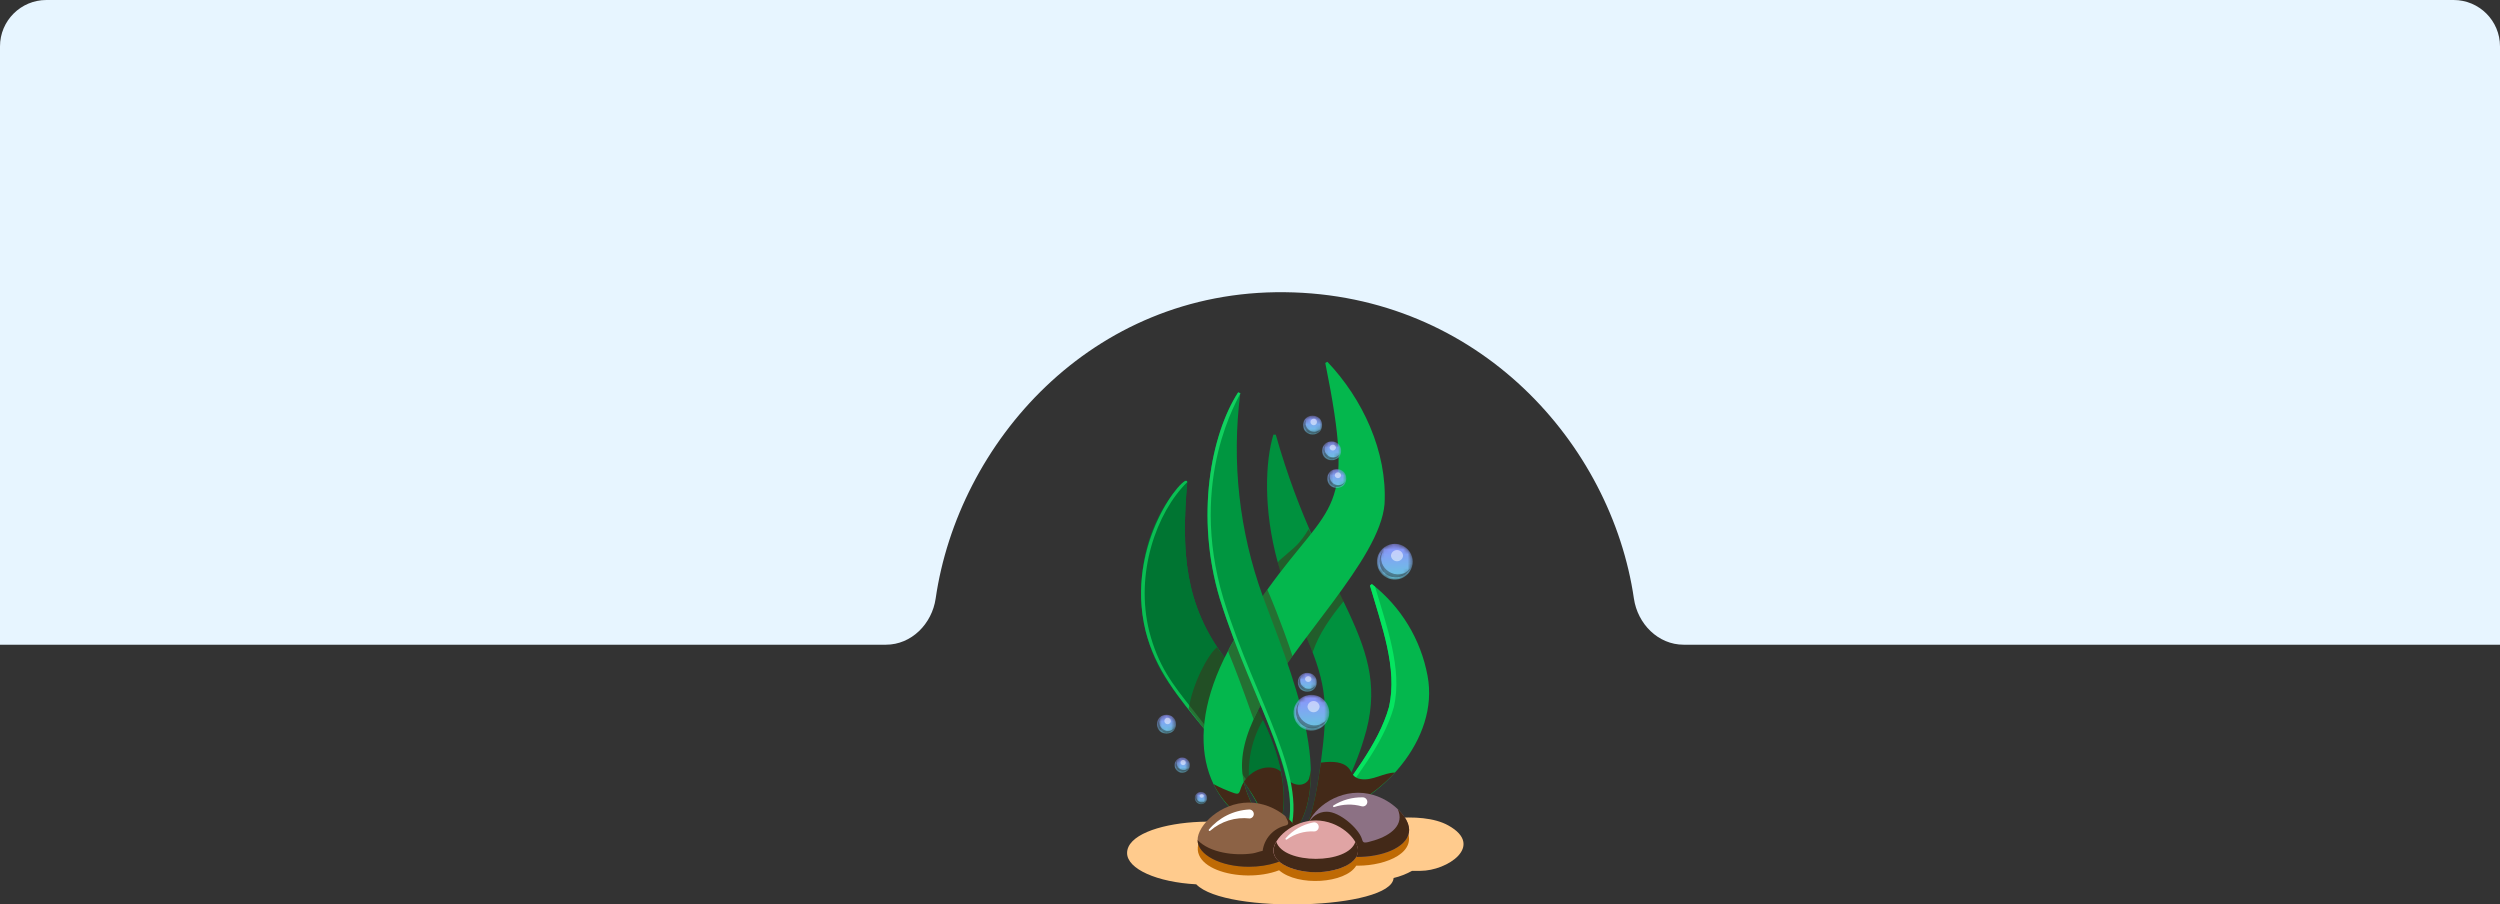 <?xml version="1.0" encoding="UTF-8"?>
<svg xmlns="http://www.w3.org/2000/svg" width="539" height="195" viewBox="0 0 539 195" fill="none">
  <rect x="0" y="0" width="539" height="195" fill="#333333" stroke="none"/>
  <path d="M529 0H10C4.477 0 0 4.477 0 10V139H191C196.523 139 200.937 134.501 201.729 129.035C206.568 95.624 235.168 62.545 277 63C318.822 63.455 347.419 95.774 352.268 129.035C353.065 134.5 357.477 139 363 139H539V10C539 4.477 534.523 0 529 0Z" fill="#E7F5FF"></path>
  <path d="M274.982 180.841C273.94 180.795 275.029 181.382 272.48 175.875C268.279 166.808 256.887 154.25 252.091 147.361C241.912 132.772 245.634 112.924 255.512 103.633L255.976 103.872C254.655 119.056 255.443 130.332 264.031 141.801C272.055 152.66 280.605 168.662 274.982 180.841Z" fill="#007532"></path>
  <path d="M274.982 180.841C273.94 180.795 275.029 181.382 272.48 175.875C268.279 166.808 256.887 154.25 252.091 147.361C241.912 132.772 245.634 112.924 255.512 103.633L255.976 103.872C254.655 119.056 255.443 130.332 264.031 141.801C272.055 152.66 280.605 168.662 274.982 180.841Z" fill="#007532"></path>
  <path d="M275.129 180.517C274.951 180.926 275.082 180.841 274.465 180.818C267.081 160.622 251.233 152.59 247.001 136.101C242.29 117.048 255.968 101.27 255.968 103.95C249.341 110.46 244.676 123.59 247.773 136.101C249.689 143.569 252.817 147.539 257.041 152.86C269.607 168.824 272.024 172.014 275.129 180.517Z" fill="#0ABF53"></path>
  <g style="mix-blend-mode:soft-light" opacity="0.5">
    <path d="M272.17 155.455C269.548 160.083 268.651 165.49 269.636 170.716C266.478 165.758 262.608 160.923 256.268 152.86C257.148 147.307 260.345 141.276 262.369 139.546C263.373 141.09 268.447 147.114 272.324 155.185C272.316 155.278 272.224 155.363 272.17 155.455Z" fill="#432918"></path>
  </g>
  <path d="M294.058 159.301C292.042 166.106 287.362 176.485 281.562 179.25C280.419 177.706 282.535 180.988 284.767 164.437C286.311 152.744 286.211 147.848 281.678 137.406C280.056 133.637 277.353 128.007 275.499 121.296C272.325 109.812 272.804 99.432 274.541 93.717H275.059C285.207 129.699 300.638 138.333 294.058 159.301Z" fill="#00913E"></path>
  <g style="mix-blend-mode:soft-light" opacity="0.5">
    <path d="M289.702 129.614C286.93 133.004 284.35 136.618 282.999 140.681C280.813 135.097 277.724 129.49 275.461 121.304C275.639 120.771 278.921 118.407 280.149 116.917C282.605 113.928 281.964 113.573 282.404 114.6C284.613 119.852 287.208 124.563 289.702 129.614Z" fill="#432918"></path>
  </g>
  <path d="M285.88 176.061C285.694 175.775 285.756 175.875 285.594 175.636C290.861 168.052 297.178 160.63 299.495 152.397C301.38 144.056 297.843 134.781 295.379 126.239L295.788 125.93C302.066 130.838 306.332 137.873 307.782 145.709C310.377 159.464 297.611 172.894 285.88 176.061Z" fill="#04B74D"></path>
  <path d="M300.53 152.397C298.213 160.622 291.934 167.998 286.628 175.636C286.767 175.837 286.93 175.783 285.856 176.061C285.671 175.775 285.732 175.875 285.57 175.636C290.837 168.052 297.155 160.63 299.472 152.397C301.356 144.056 297.819 134.781 295.356 126.239L295.765 125.93C295.997 126.11 296.228 126.295 296.46 126.486C298.939 134.958 302.391 144.164 300.53 152.397Z" fill="#05E560"></path>
  <path d="M298.506 108.699C297.471 120.732 278.913 138.186 271.251 153.061C265.536 164.229 267.274 170.678 273.514 178.802L273.213 179.219C260.462 174.732 254.33 160.027 264.818 140.241C264.818 140.04 267.907 134.379 273.244 127.111C287.192 107.665 292.374 111.202 285.732 78.255L286.18 78C293.726 85.924 299.147 97.362 298.506 108.699Z" fill="#04B74D"></path>
  <g style="mix-blend-mode:soft-light" opacity="0.5">
    <path d="M278.658 141.461C275.747 145.5 272.302 150.59 270.271 155.069C264.795 139.623 264.818 141.168 264.818 140.233C267.3 135.655 270.116 131.267 273.244 127.104C276.048 133.668 278.303 140.225 278.658 141.461Z" fill="#432918"></path>
  </g>
  <path d="M277.222 181.413L276.797 181.119C277.947 178.357 278.398 175.354 278.11 172.377C277.09 161.564 267.359 143.245 262.98 129.127C257.644 111.364 261.08 93.701 266.927 84.619L267.406 84.804C265.515 99.553 267.175 114.54 272.248 128.517C277.631 143.199 289.563 170.291 277.222 181.413Z" fill="#009640"></path>
  <g style="mix-blend-mode:soft-light">
    <path d="M273.515 178.802L273.214 179.219C268.175 177.462 264.019 173.811 261.629 169.04C263.058 169.808 264.545 170.461 266.077 170.994C267.622 171.527 267.043 170.353 268.178 168.585C268.927 172.292 271.198 175.829 273.515 178.802Z" fill="#432918"></path>
  </g>
  <g style="mix-blend-mode:soft-light">
    <path d="M274.982 180.841H274.464C272.995 176.453 270.879 172.309 268.186 168.546C270.325 165.271 274.449 164.684 276.148 166.399C277.361 172.423 276.619 177.296 274.982 180.841Z" fill="#432918"></path>
  </g>
  <g style="mix-blend-mode:soft-light">
    <path d="M277.222 181.413L276.797 181.119C278.643 176.632 278.45 172.585 277.353 167.843C279.268 169.89 281.57 169.349 282.211 167.943C282.403 167.315 282.53 166.668 282.589 166.013C282.728 172.183 281.33 177.713 277.222 181.413Z" fill="#432918"></path>
  </g>
  <g style="mix-blend-mode:soft-light">
    <path d="M300.747 166.561C296.113 171.589 290.166 174.887 285.88 176.045L285.725 175.814C284.587 177.228 283.17 178.392 281.562 179.235C280.419 177.69 282.536 180.973 284.768 164.422C290.853 163.557 291.139 166.391 291.718 167.094C292.125 167.575 292.699 167.884 293.325 167.959C295.881 168.415 298.213 166.615 300.747 166.561Z" fill="#432918"></path>
  </g>
  <path d="M277.593 181.065C277.129 181.513 277.299 181.475 276.82 181.119C282.119 168.253 270.287 152.621 263.004 129.089C257.667 111.325 261.104 93.662 266.95 84.58L267.429 84.765C267.352 85.383 255.945 103.077 263.776 129.089C270.812 151.887 282.844 168.206 277.593 181.065Z" fill="#11D15F"></path>
  <path d="M306.252 187.754C305.642 187.754 305.04 187.754 304.438 187.754C303.188 188.448 301.85 188.967 300.46 189.298C300.012 196.048 264.161 197.184 257.913 190.658C249.487 190.21 243 187.36 243 183.915C243 176.37 270.031 174.47 276.503 181.637C280.11 180.928 283.778 180.579 287.454 180.594C287.902 180.594 290.173 178.779 290.783 178.501C294.05 177.011 306.229 174.57 312.277 177.976C320.139 182.363 312.045 187.754 306.252 187.754Z" fill="#FFCB8D"></path>
  <path d="M292.792 186.641H292.398C290.081 190.503 279.801 191.152 275.77 187.63C267.568 190.804 253.62 186.974 259.745 179.436C265.066 178.47 274.071 178.957 277.098 182.324C279.764 181.799 282.475 181.541 285.192 181.552C287.841 178.339 298.453 178.053 303.056 178.463C306.13 183.707 298.893 186.641 292.792 186.641Z" fill="#BF6A04"></path>
  <path d="M280.257 181.104C280.257 184.286 275.314 186.865 269.228 186.865C263.142 186.865 258.199 184.286 258.199 181.104C258.199 177.922 263.142 173.033 269.228 173.033C275.314 173.033 280.257 177.922 280.257 181.104Z" fill="#8C6245"></path>
  <g style="mix-blend-mode:soft-light">
    <path d="M269.228 186.873C263.157 186.873 258.222 184.301 258.199 181.127C260.841 183.861 266.162 184.564 270.077 183.992C270.811 183.884 271.545 183.552 272.224 183.444C272.395 182.144 272.957 180.926 273.836 179.952C274.715 178.978 275.868 178.295 277.144 177.991C278.125 177.775 277.731 177.088 277.082 175.929C284.35 181.861 277.886 186.873 269.228 186.873Z" fill="#432918"></path>
  </g>
  <path d="M303.819 178.988C303.819 182.177 298.884 184.757 292.79 184.757C286.697 184.757 281.77 182.177 281.77 178.988C281.77 175.798 286.705 170.917 292.79 170.917C298.876 170.917 303.819 175.829 303.819 178.988Z" fill="#8C7184"></path>
  <g style="mix-blend-mode:soft-light">
    <path d="M284.11 182.54C279.7 179.598 282.434 174.987 286.049 175.002C288.852 175.002 292.93 178.632 293.633 180.88C293.903 181.745 293.88 181.938 296.359 181.165C299.858 180.084 302.885 177.806 301.341 174.431C310.454 183.119 291.988 187.807 284.11 182.54Z" fill="#432918"></path>
  </g>
  <path d="M292.791 183.405C292.791 185.969 288.705 188.039 283.67 188.039C278.634 188.039 274.541 185.954 274.541 183.405C274.541 180.857 278.627 176.887 283.67 176.887C288.713 176.887 292.791 180.833 292.791 183.405Z" fill="#E0A4A4"></path>
  <g style="mix-blend-mode:soft-light">
    <path d="M283.669 188.055C278.742 188.055 272.656 185.738 275.174 181.482C276.718 186.394 290.689 186.402 292.219 181.482C294.713 185.761 288.589 188.055 283.669 188.055Z" fill="#432918"></path>
  </g>
  <g style="mix-blend-mode:soft-light">
    <path d="M269.328 174.524C269.577 174.519 269.818 174.61 270.002 174.778C270.186 174.946 270.299 175.179 270.317 175.427C270.334 175.676 270.256 175.922 270.098 176.114C269.94 176.307 269.714 176.431 269.467 176.462C267.934 176.283 266.381 176.427 264.907 176.885C263.433 177.342 262.072 178.103 260.91 179.119C260.875 179.148 260.832 179.163 260.787 179.163C260.743 179.163 260.699 179.148 260.665 179.12C260.63 179.092 260.606 179.052 260.598 179.008C260.589 178.965 260.595 178.919 260.616 178.88C261.689 177.592 263.017 176.54 264.517 175.791C266.016 175.041 267.654 174.61 269.328 174.524Z" fill="white"></path>
  </g>
  <g style="mix-blend-mode:soft-light">
    <path d="M283.13 177.32C283.266 177.29 283.408 177.291 283.545 177.321C283.681 177.351 283.81 177.41 283.922 177.494C284.034 177.578 284.126 177.685 284.194 177.807C284.261 177.93 284.301 178.065 284.312 178.205C284.322 178.344 284.303 178.485 284.255 178.616C284.207 178.747 284.131 178.867 284.033 178.967C283.935 179.066 283.817 179.144 283.686 179.194C283.556 179.245 283.416 179.266 283.276 179.258C281.205 179.155 279.159 179.76 277.476 180.973C277.46 180.991 277.44 181.007 277.418 181.018C277.396 181.029 277.372 181.036 277.347 181.037C277.322 181.039 277.297 181.036 277.274 181.028C277.25 181.021 277.229 181.008 277.21 180.992C277.191 180.976 277.176 180.956 277.165 180.934C277.153 180.912 277.147 180.887 277.145 180.863C277.143 180.838 277.146 180.813 277.154 180.79C277.162 180.766 277.174 180.744 277.191 180.725C278.739 178.965 280.828 177.767 283.13 177.32Z" fill="white"></path>
  </g>
  <g style="mix-blend-mode:soft-light">
    <path d="M293.841 171.906C293.979 171.909 294.115 171.942 294.239 172.002C294.363 172.062 294.473 172.147 294.563 172.253C294.652 172.358 294.717 172.481 294.756 172.614C294.794 172.746 294.804 172.885 294.785 173.022C294.766 173.159 294.718 173.29 294.645 173.407C294.571 173.524 294.474 173.624 294.36 173.701C294.245 173.777 294.116 173.829 293.98 173.853C293.844 173.876 293.704 173.871 293.571 173.836C291.63 173.296 289.571 173.353 287.663 173.999C287.62 174.016 287.573 174.019 287.529 174.005C287.485 173.991 287.448 173.961 287.423 173.922C287.399 173.883 287.39 173.837 287.397 173.791C287.404 173.746 287.427 173.704 287.462 173.674C289.368 172.471 291.587 171.856 293.841 171.906Z" fill="white"></path>
  </g>
  <mask id="mask0_1012_2105" style="mask-type:luminance" maskUnits="userSpaceOnUse" x="296" y="117" width="9" height="8">
    <path style="mix-blend-mode:multiply" d="M304.584 121.11C304.584 121.874 304.358 122.621 303.934 123.256C303.509 123.891 302.906 124.386 302.201 124.678C301.495 124.97 300.719 125.047 299.97 124.898C299.22 124.749 298.532 124.381 297.992 123.841C297.452 123.301 297.085 122.613 296.936 121.864C296.787 121.115 296.863 120.338 297.155 119.633C297.448 118.927 297.942 118.324 298.578 117.9C299.213 117.475 299.959 117.249 300.723 117.249C301.747 117.249 302.729 117.656 303.453 118.38C304.178 119.104 304.584 120.086 304.584 121.11Z" fill="url(#paint0_linear_1012_2105)"></path>
  </mask>
  <g mask="url(#mask0_1012_2105)">
    <path d="M304.584 121.11C304.584 121.874 304.358 122.621 303.934 123.256C303.509 123.891 302.906 124.386 302.201 124.678C301.495 124.97 300.719 125.047 299.97 124.898C299.22 124.749 298.532 124.381 297.992 123.841C297.452 123.301 297.085 122.613 296.936 121.864C296.787 121.115 296.863 120.338 297.155 119.633C297.448 118.927 297.942 118.324 298.578 117.9C299.213 117.475 299.959 117.249 300.723 117.249C301.747 117.249 302.729 117.656 303.453 118.38C304.178 119.104 304.584 120.086 304.584 121.11Z" fill="url(#paint1_linear_1012_2105)"></path>
  </g>
  <g style="mix-blend-mode:soft-light" opacity="0.4">
    <path d="M304.098 122.478C303.756 123.2 303.178 123.784 302.459 124.134C301.741 124.484 300.924 124.58 300.144 124.404C299.365 124.229 298.667 123.794 298.168 123.17C297.668 122.546 297.395 121.771 297.395 120.972C297.39 120.171 297.663 119.393 298.167 118.771C296.298 122.539 301.557 125.775 304.098 122.478Z" fill="#1D1D1B"></path>
  </g>
  <g style="mix-blend-mode:soft-light" opacity="0.5">
    <path d="M302.507 119.798C302.481 120.127 302.333 120.435 302.09 120.66C301.847 120.885 301.529 121.01 301.198 121.01C300.867 121.01 300.548 120.885 300.306 120.66C300.063 120.435 299.914 120.127 299.889 119.798C299.914 119.468 300.063 119.16 300.306 118.935C300.548 118.71 300.867 118.585 301.198 118.585C301.529 118.585 301.847 118.71 302.09 118.935C302.333 119.16 302.481 119.468 302.507 119.798Z" fill="white"></path>
  </g>
  <mask id="mask1_1012_2105" style="mask-type:luminance" maskUnits="userSpaceOnUse" x="278" y="149" width="9" height="9">
    <path style="mix-blend-mode:multiply" d="M286.59 153.664C286.59 154.428 286.364 155.174 285.94 155.809C285.515 156.444 284.912 156.939 284.207 157.231C283.501 157.524 282.725 157.6 281.975 157.451C281.226 157.302 280.538 156.934 279.998 156.394C279.458 155.854 279.09 155.166 278.941 154.417C278.792 153.668 278.869 152.892 279.161 152.186C279.453 151.48 279.948 150.877 280.583 150.453C281.218 150.029 281.965 149.802 282.729 149.802C283.753 149.802 284.735 150.209 285.459 150.933C286.184 151.657 286.59 152.64 286.59 153.664Z" fill="url(#paint2_linear_1012_2105)"></path>
  </mask>
  <g mask="url(#mask1_1012_2105)">
    <path d="M286.59 153.664C286.59 154.428 286.364 155.174 285.94 155.809C285.515 156.444 284.912 156.939 284.207 157.231C283.501 157.524 282.725 157.6 281.975 157.451C281.226 157.302 280.538 156.934 279.998 156.394C279.458 155.854 279.09 155.166 278.941 154.417C278.792 153.668 278.869 152.892 279.161 152.186C279.453 151.48 279.948 150.877 280.583 150.453C281.218 150.029 281.965 149.802 282.729 149.802C283.753 149.802 284.735 150.209 285.459 150.933C286.184 151.657 286.59 152.64 286.59 153.664Z" fill="url(#paint3_linear_1012_2105)"></path>
  </g>
  <g style="mix-blend-mode:soft-light" opacity="0.4">
    <path d="M286.104 155.031C285.891 155.481 285.586 155.88 285.208 156.204C284.831 156.527 284.388 156.767 283.911 156.907C283.434 157.048 282.932 157.085 282.439 157.018C281.946 156.95 281.474 156.779 281.052 156.515C280.63 156.251 280.269 155.901 279.992 155.488C279.715 155.075 279.529 154.607 279.446 154.117C279.363 153.626 279.385 153.124 279.51 152.642C279.635 152.161 279.861 151.711 280.172 151.323C278.303 155.1 283.563 158.328 286.104 155.031Z" fill="#1D1D1B"></path>
  </g>
  <g style="mix-blend-mode:soft-light" opacity="0.5">
    <path d="M284.513 152.351C284.487 152.68 284.338 152.988 284.096 153.213C283.853 153.438 283.534 153.563 283.204 153.563C282.873 153.563 282.554 153.438 282.311 153.213C282.069 152.988 281.92 152.68 281.895 152.351C281.92 152.021 282.069 151.713 282.311 151.488C282.554 151.263 282.873 151.138 283.204 151.138C283.534 151.138 283.853 151.263 284.096 151.488C284.338 151.713 284.487 152.021 284.513 152.351Z" fill="white"></path>
  </g>
  <mask id="mask2_1012_2105" style="mask-type:luminance" maskUnits="userSpaceOnUse" x="286" y="101" width="5" height="5">
    <path style="mix-blend-mode:multiply" d="M290.265 103.185C290.265 105.896 286.156 105.904 286.156 103.185C286.156 100.467 290.265 100.467 290.265 103.185Z" fill="url(#paint4_linear_1012_2105)"></path>
  </mask>
  <g mask="url(#mask2_1012_2105)">
    <path d="M290.265 103.185C290.265 105.896 286.156 105.904 286.156 103.185C286.156 100.467 290.265 100.467 290.265 103.185Z" fill="url(#paint5_linear_1012_2105)"></path>
  </g>
  <g style="mix-blend-mode:soft-light" opacity="0.4">
    <path d="M290.003 103.911C289.82 104.293 289.514 104.602 289.134 104.789C288.753 104.976 288.321 105.028 287.907 104.939C287.493 104.85 287.121 104.624 286.851 104.297C286.581 103.97 286.429 103.562 286.42 103.139C286.417 102.711 286.565 102.295 286.837 101.965C286.656 102.38 286.631 102.846 286.767 103.277C286.902 103.709 287.189 104.077 287.575 104.314C287.96 104.551 288.418 104.64 288.864 104.566C289.311 104.492 289.715 104.26 290.003 103.911Z" fill="#1D1D1B"></path>
  </g>
  <g style="mix-blend-mode:soft-light" opacity="0.5">
    <path d="M289.154 102.459C289.136 102.632 289.054 102.792 288.925 102.908C288.796 103.024 288.628 103.089 288.455 103.089C288.281 103.089 288.114 103.024 287.985 102.908C287.856 102.792 287.774 102.632 287.756 102.459C287.774 102.287 287.856 102.127 287.985 102.011C288.114 101.894 288.281 101.83 288.455 101.83C288.628 101.83 288.796 101.894 288.925 102.011C289.054 102.127 289.136 102.287 289.154 102.459Z" fill="white"></path>
  </g>
  <mask id="mask3_1012_2105" style="mask-type:luminance" maskUnits="userSpaceOnUse" x="279" y="145" width="5" height="5">
    <path style="mix-blend-mode:multiply" d="M283.902 147.107C283.902 149.817 279.801 149.825 279.801 147.107C279.801 144.388 283.902 144.388 283.902 147.107Z" fill="url(#paint6_linear_1012_2105)"></path>
  </mask>
  <g mask="url(#mask3_1012_2105)">
    <path d="M283.902 147.107C283.902 149.817 279.801 149.825 279.801 147.107C279.801 144.388 283.902 144.388 283.902 147.107Z" fill="url(#paint7_linear_1012_2105)"></path>
  </g>
  <g style="mix-blend-mode:soft-light" opacity="0.4">
    <path d="M283.609 147.832C283.428 148.219 283.122 148.532 282.74 148.722C282.358 148.912 281.923 148.966 281.506 148.876C281.089 148.787 280.715 148.558 280.444 148.228C280.174 147.898 280.023 147.487 280.018 147.06C280.015 146.632 280.163 146.217 280.435 145.886C280.262 146.301 280.243 146.764 280.382 147.191C280.52 147.618 280.806 147.982 281.189 148.217C281.572 148.452 282.027 148.542 282.47 148.471C282.914 148.401 283.318 148.174 283.609 147.832Z" fill="#1D1D1B"></path>
  </g>
  <g style="mix-blend-mode:soft-light" opacity="0.5">
    <path d="M282.751 146.404C282.733 146.577 282.652 146.736 282.523 146.853C282.394 146.969 282.226 147.033 282.052 147.033C281.879 147.033 281.711 146.969 281.582 146.853C281.453 146.736 281.372 146.577 281.354 146.404C281.372 146.231 281.453 146.071 281.582 145.955C281.711 145.839 281.879 145.775 282.052 145.775C282.226 145.775 282.394 145.839 282.523 145.955C282.652 146.071 282.733 146.231 282.751 146.404Z" fill="white"></path>
  </g>
  <mask id="mask4_1012_2105" style="mask-type:luminance" maskUnits="userSpaceOnUse" x="285" y="95" width="5" height="5">
    <path style="mix-blend-mode:multiply" d="M289.154 97.207C289.154 99.918 285.045 99.926 285.045 97.207C285.045 94.489 289.154 94.489 289.154 97.207Z" fill="url(#paint8_linear_1012_2105)"></path>
  </mask>
  <g mask="url(#mask4_1012_2105)">
    <path d="M289.154 97.207C289.154 99.918 285.045 99.926 285.045 97.207C285.045 94.489 289.154 94.489 289.154 97.207Z" fill="url(#paint9_linear_1012_2105)"></path>
  </g>
  <g style="mix-blend-mode:soft-light" opacity="0.4">
    <path d="M288.89 97.933C288.707 98.316 288.401 98.625 288.02 98.811C287.64 98.998 287.208 99.051 286.794 98.962C286.379 98.872 286.007 98.646 285.738 98.32C285.468 97.993 285.316 97.585 285.307 97.161C285.304 96.733 285.452 96.318 285.724 95.987C285.543 96.402 285.518 96.868 285.653 97.3C285.789 97.731 286.076 98.1 286.461 98.336C286.847 98.573 287.305 98.663 287.751 98.589C288.197 98.515 288.602 98.282 288.89 97.933Z" fill="#1D1D1B"></path>
  </g>
  <g style="mix-blend-mode:soft-light" opacity="0.5">
    <path d="M288.04 96.505C288.022 96.677 287.941 96.837 287.812 96.954C287.683 97.07 287.515 97.134 287.342 97.134C287.168 97.134 287 97.07 286.871 96.954C286.742 96.837 286.661 96.677 286.643 96.505C286.661 96.332 286.742 96.172 286.871 96.056C287 95.94 287.168 95.876 287.342 95.876C287.515 95.876 287.683 95.94 287.812 96.056C287.941 96.172 288.022 96.332 288.04 96.505Z" fill="white"></path>
  </g>
  <mask id="mask5_1012_2105" style="mask-type:luminance" maskUnits="userSpaceOnUse" x="249" y="154" width="5" height="5">
    <path style="mix-blend-mode:multiply" d="M253.542 156.143C253.542 158.854 249.441 158.861 249.441 156.143C249.441 153.424 253.542 153.432 253.542 156.143Z" fill="url(#paint10_linear_1012_2105)"></path>
  </mask>
  <g mask="url(#mask5_1012_2105)">
    <path d="M253.542 156.143C253.542 158.854 249.441 158.861 249.441 156.143C249.441 153.424 253.542 153.432 253.542 156.143Z" fill="url(#paint11_linear_1012_2105)"></path>
  </g>
  <g style="mix-blend-mode:soft-light" opacity="0.4">
    <path d="M253.287 156.869C253.175 157.111 253.013 157.327 252.811 157.503C252.609 157.678 252.372 157.808 252.116 157.885C251.86 157.961 251.591 157.982 251.326 157.947C251.061 157.911 250.806 157.82 250.58 157.679C250.353 157.537 250.159 157.349 250.01 157.127C249.861 156.905 249.761 156.654 249.717 156.39C249.673 156.127 249.686 155.857 249.754 155.598C249.822 155.34 249.944 155.099 250.113 154.892C249.92 155.309 249.887 155.781 250.018 156.221C250.15 156.661 250.438 157.038 250.827 157.281C251.217 157.523 251.682 157.616 252.135 157.54C252.588 157.464 252.998 157.225 253.287 156.869Z" fill="#1D1D1B"></path>
  </g>
  <g style="mix-blend-mode:soft-light" opacity="0.5">
    <path d="M252.437 155.44C252.437 155.626 252.363 155.805 252.231 155.937C252.099 156.069 251.92 156.143 251.734 156.143C251.548 156.143 251.369 156.069 251.237 155.937C251.105 155.805 251.031 155.626 251.031 155.44C251.031 155.253 251.105 155.075 251.237 154.943C251.369 154.811 251.548 154.737 251.734 154.737C251.92 154.737 252.099 154.811 252.231 154.943C252.363 155.075 252.437 155.253 252.437 155.44Z" fill="white"></path>
  </g>
  <mask id="mask6_1012_2105" style="mask-type:luminance" maskUnits="userSpaceOnUse" x="253" y="163" width="4" height="4">
    <path style="mix-blend-mode:multiply" d="M256.538 164.97C256.538 165.409 256.364 165.829 256.054 166.139C255.744 166.449 255.323 166.623 254.885 166.623C254.447 166.623 254.026 166.449 253.716 166.139C253.407 165.829 253.232 165.409 253.232 164.97C253.232 164.532 253.407 164.112 253.716 163.802C254.026 163.492 254.447 163.318 254.885 163.318C255.323 163.318 255.744 163.492 256.054 163.802C256.364 164.112 256.538 164.532 256.538 164.97Z" fill="url(#paint12_linear_1012_2105)"></path>
  </mask>
  <g mask="url(#mask6_1012_2105)">
    <path d="M256.538 164.97C256.538 165.409 256.364 165.829 256.054 166.139C255.744 166.449 255.323 166.623 254.885 166.623C254.447 166.623 254.026 166.449 253.716 166.139C253.407 165.829 253.232 165.409 253.232 164.97C253.232 164.532 253.407 164.112 253.716 163.802C254.026 163.492 254.447 163.318 254.885 163.318C255.323 163.318 255.744 163.492 256.054 163.802C256.364 164.112 256.538 164.532 256.538 164.97Z" fill="url(#paint13_linear_1012_2105)"></path>
  </g>
  <g style="mix-blend-mode:soft-light" opacity="0.4">
    <path d="M256.33 165.557C256.167 165.847 255.915 166.077 255.612 166.213C255.308 166.348 254.968 166.382 254.644 166.309C254.319 166.236 254.027 166.06 253.81 165.808C253.594 165.556 253.464 165.24 253.441 164.908C253.443 164.563 253.56 164.229 253.773 163.958C253.657 164.289 253.656 164.651 253.772 164.982C253.888 165.314 254.113 165.596 254.411 165.782C254.709 165.968 255.061 166.047 255.41 166.006C255.759 165.966 256.083 165.807 256.33 165.557Z" fill="#1D1D1B"></path>
  </g>
  <g style="mix-blend-mode:soft-light" opacity="0.5">
    <path d="M255.643 164.406C255.643 164.556 255.584 164.699 255.478 164.805C255.372 164.911 255.229 164.97 255.079 164.97C254.93 164.97 254.786 164.911 254.681 164.805C254.575 164.699 254.516 164.556 254.516 164.406C254.516 164.257 254.575 164.113 254.681 164.008C254.786 163.902 254.93 163.843 255.079 163.843C255.229 163.843 255.372 163.902 255.478 164.008C255.584 164.113 255.643 164.257 255.643 164.406Z" fill="white"></path>
  </g>
  <mask id="mask7_1012_2105" style="mask-type:luminance" maskUnits="userSpaceOnUse" x="257" y="170" width="4" height="4">
    <path style="mix-blend-mode:multiply" d="M260.254 172.06C260.254 172.412 260.114 172.75 259.865 172.999C259.616 173.248 259.278 173.388 258.926 173.388C258.574 173.388 258.236 173.248 257.987 172.999C257.738 172.75 257.598 172.412 257.598 172.06C257.598 171.708 257.738 171.37 257.987 171.121C258.236 170.871 258.574 170.731 258.926 170.731C259.278 170.731 259.616 170.871 259.865 171.121C260.114 171.37 260.254 171.708 260.254 172.06Z" fill="url(#paint14_linear_1012_2105)"></path>
  </mask>
  <g mask="url(#mask7_1012_2105)">
    <path d="M260.254 172.06C260.254 172.412 260.114 172.75 259.865 172.999C259.616 173.248 259.278 173.388 258.926 173.388C258.574 173.388 258.236 173.248 257.987 172.999C257.738 172.75 257.598 172.412 257.598 172.06C257.598 171.708 257.738 171.37 257.987 171.121C258.236 170.871 258.574 170.731 258.926 170.731C259.278 170.731 259.616 170.871 259.865 171.121C260.114 171.37 260.254 171.708 260.254 172.06Z" fill="url(#paint15_linear_1012_2105)"></path>
  </g>
  <g style="mix-blend-mode:soft-light" opacity="0.4">
    <path d="M260.083 172.531C259.311 174.169 256.909 172.639 258.029 171.249C257.904 171.519 257.882 171.825 257.967 172.11C258.052 172.395 258.238 172.639 258.49 172.797C258.743 172.954 259.044 173.014 259.337 172.965C259.63 172.916 259.896 172.762 260.083 172.531Z" fill="#1D1D1B"></path>
  </g>
  <g style="mix-blend-mode:soft-light" opacity="0.5">
    <path d="M259.534 171.604C259.52 171.714 259.466 171.815 259.383 171.888C259.3 171.96 259.193 172.001 259.083 172.001C258.972 172.001 258.865 171.96 258.782 171.888C258.699 171.815 258.645 171.714 258.631 171.604C258.645 171.495 258.699 171.394 258.782 171.321C258.865 171.248 258.972 171.208 259.083 171.208C259.193 171.208 259.3 171.248 259.383 171.321C259.466 171.394 259.52 171.495 259.534 171.604Z" fill="white"></path>
  </g>
  <mask id="mask8_1012_2105" style="mask-type:luminance" maskUnits="userSpaceOnUse" x="280" y="89" width="6" height="5">
    <path style="mix-blend-mode:multiply" d="M285.044 91.647C285.044 94.365 280.943 94.365 280.943 91.647C280.943 88.928 285.044 88.951 285.044 91.647Z" fill="url(#paint16_linear_1012_2105)"></path>
  </mask>
  <g mask="url(#mask8_1012_2105)">
    <path d="M285.044 91.647C285.044 94.365 280.943 94.365 280.943 91.647C280.943 88.928 285.044 88.951 285.044 91.647Z" fill="url(#paint17_linear_1012_2105)"></path>
  </g>
  <g style="mix-blend-mode:soft-light" opacity="0.4">
    <path d="M284.791 92.419C284.608 92.801 284.301 93.111 283.921 93.297C283.54 93.484 283.108 93.537 282.694 93.447C282.28 93.358 281.908 93.132 281.638 92.805C281.368 92.479 281.216 92.07 281.207 91.647C281.207 91.218 281.351 90.802 281.616 90.465C281.439 90.881 281.417 91.346 281.554 91.776C281.691 92.206 281.977 92.573 282.362 92.81C282.746 93.046 283.203 93.137 283.649 93.065C284.094 92.994 284.5 92.764 284.791 92.419Z" fill="#1D1D1B"></path>
  </g>
  <g style="mix-blend-mode:soft-light" opacity="0.5">
    <path d="M283.941 90.975C283.941 91.161 283.867 91.34 283.735 91.472C283.603 91.604 283.424 91.678 283.238 91.678C283.052 91.678 282.873 91.604 282.741 91.472C282.609 91.34 282.535 91.161 282.535 90.975C282.535 90.789 282.609 90.61 282.741 90.478C282.873 90.346 283.052 90.272 283.238 90.272C283.424 90.272 283.603 90.346 283.735 90.478C283.867 90.61 283.941 90.789 283.941 90.975Z" fill="white"></path>
  </g>
  <defs>
    <linearGradient id="paint0_linear_1012_2105" x1="300.607" y1="117.272" x2="300.877" y2="124.949" gradientUnits="userSpaceOnUse">
      <stop stop-color="#808080"></stop>
      <stop offset="1" stop-color="#999999"></stop>
    </linearGradient>
    <linearGradient id="paint1_linear_1012_2105" x1="300.607" y1="117.272" x2="300.877" y2="124.949" gradientUnits="userSpaceOnUse">
      <stop stop-color="#8F91FF"></stop>
      <stop offset="1" stop-color="#66C8DE"></stop>
    </linearGradient>
    <linearGradient id="paint2_linear_1012_2105" x1="282.621" y1="149.825" x2="282.891" y2="157.502" gradientUnits="userSpaceOnUse">
      <stop stop-color="#808080"></stop>
      <stop offset="1" stop-color="#999999"></stop>
    </linearGradient>
    <linearGradient id="paint3_linear_1012_2105" x1="282.621" y1="149.825" x2="282.891" y2="157.502" gradientUnits="userSpaceOnUse">
      <stop stop-color="#8F91FF"></stop>
      <stop offset="1" stop-color="#66C8DE"></stop>
    </linearGradient>
    <linearGradient id="paint4_linear_1012_2105" x1="288.141" y1="101.146" x2="288.28" y2="105.217" gradientUnits="userSpaceOnUse">
      <stop stop-color="#808080"></stop>
      <stop offset="1" stop-color="#999999"></stop>
    </linearGradient>
    <linearGradient id="paint5_linear_1012_2105" x1="288.141" y1="101.146" x2="288.28" y2="105.217" gradientUnits="userSpaceOnUse">
      <stop stop-color="#8F91FF"></stop>
      <stop offset="1" stop-color="#66C8DE"></stop>
    </linearGradient>
    <linearGradient id="paint6_linear_1012_2105" x1="281.739" y1="145.068" x2="281.886" y2="149.138" gradientUnits="userSpaceOnUse">
      <stop stop-color="#808080"></stop>
      <stop offset="1" stop-color="#999999"></stop>
    </linearGradient>
    <linearGradient id="paint7_linear_1012_2105" x1="281.739" y1="145.068" x2="281.886" y2="149.138" gradientUnits="userSpaceOnUse">
      <stop stop-color="#8F91FF"></stop>
      <stop offset="1" stop-color="#66C8DE"></stop>
    </linearGradient>
    <linearGradient id="paint8_linear_1012_2105" x1="287.03" y1="95.168" x2="287.177" y2="99.239" gradientUnits="userSpaceOnUse">
      <stop stop-color="#808080"></stop>
      <stop offset="1" stop-color="#999999"></stop>
    </linearGradient>
    <linearGradient id="paint9_linear_1012_2105" x1="287.03" y1="95.168" x2="287.177" y2="99.239" gradientUnits="userSpaceOnUse">
      <stop stop-color="#8F91FF"></stop>
      <stop offset="1" stop-color="#66C8DE"></stop>
    </linearGradient>
    <linearGradient id="paint10_linear_1012_2105" x1="251.419" y1="154.104" x2="251.565" y2="158.174" gradientUnits="userSpaceOnUse">
      <stop stop-color="#808080"></stop>
      <stop offset="1" stop-color="#999999"></stop>
    </linearGradient>
    <linearGradient id="paint11_linear_1012_2105" x1="251.419" y1="154.104" x2="251.565" y2="158.174" gradientUnits="userSpaceOnUse">
      <stop stop-color="#8F91FF"></stop>
      <stop offset="1" stop-color="#66C8DE"></stop>
    </linearGradient>
    <linearGradient id="paint12_linear_1012_2105" x1="254.831" y1="163.333" x2="254.947" y2="166.608" gradientUnits="userSpaceOnUse">
      <stop stop-color="#808080"></stop>
      <stop offset="1" stop-color="#999999"></stop>
    </linearGradient>
    <linearGradient id="paint13_linear_1012_2105" x1="254.831" y1="163.333" x2="254.947" y2="166.608" gradientUnits="userSpaceOnUse">
      <stop stop-color="#8F91FF"></stop>
      <stop offset="1" stop-color="#66C8DE"></stop>
    </linearGradient>
    <linearGradient id="paint14_linear_1012_2105" x1="258.88" y1="170.739" x2="258.972" y2="173.373" gradientUnits="userSpaceOnUse">
      <stop stop-color="#808080"></stop>
      <stop offset="1" stop-color="#999999"></stop>
    </linearGradient>
    <linearGradient id="paint15_linear_1012_2105" x1="258.88" y1="170.739" x2="258.972" y2="173.373" gradientUnits="userSpaceOnUse">
      <stop stop-color="#8F91FF"></stop>
      <stop offset="1" stop-color="#66C8DE"></stop>
    </linearGradient>
    <linearGradient id="paint16_linear_1012_2105" x1="282.92" y1="89.639" x2="283.067" y2="93.709" gradientUnits="userSpaceOnUse">
      <stop stop-color="#808080"></stop>
      <stop offset="1" stop-color="#999999"></stop>
    </linearGradient>
    <linearGradient id="paint17_linear_1012_2105" x1="282.92" y1="89.639" x2="283.067" y2="93.709" gradientUnits="userSpaceOnUse">
      <stop stop-color="#8F91FF"></stop>
      <stop offset="1" stop-color="#66C8DE"></stop>
    </linearGradient>
  </defs>
</svg>
